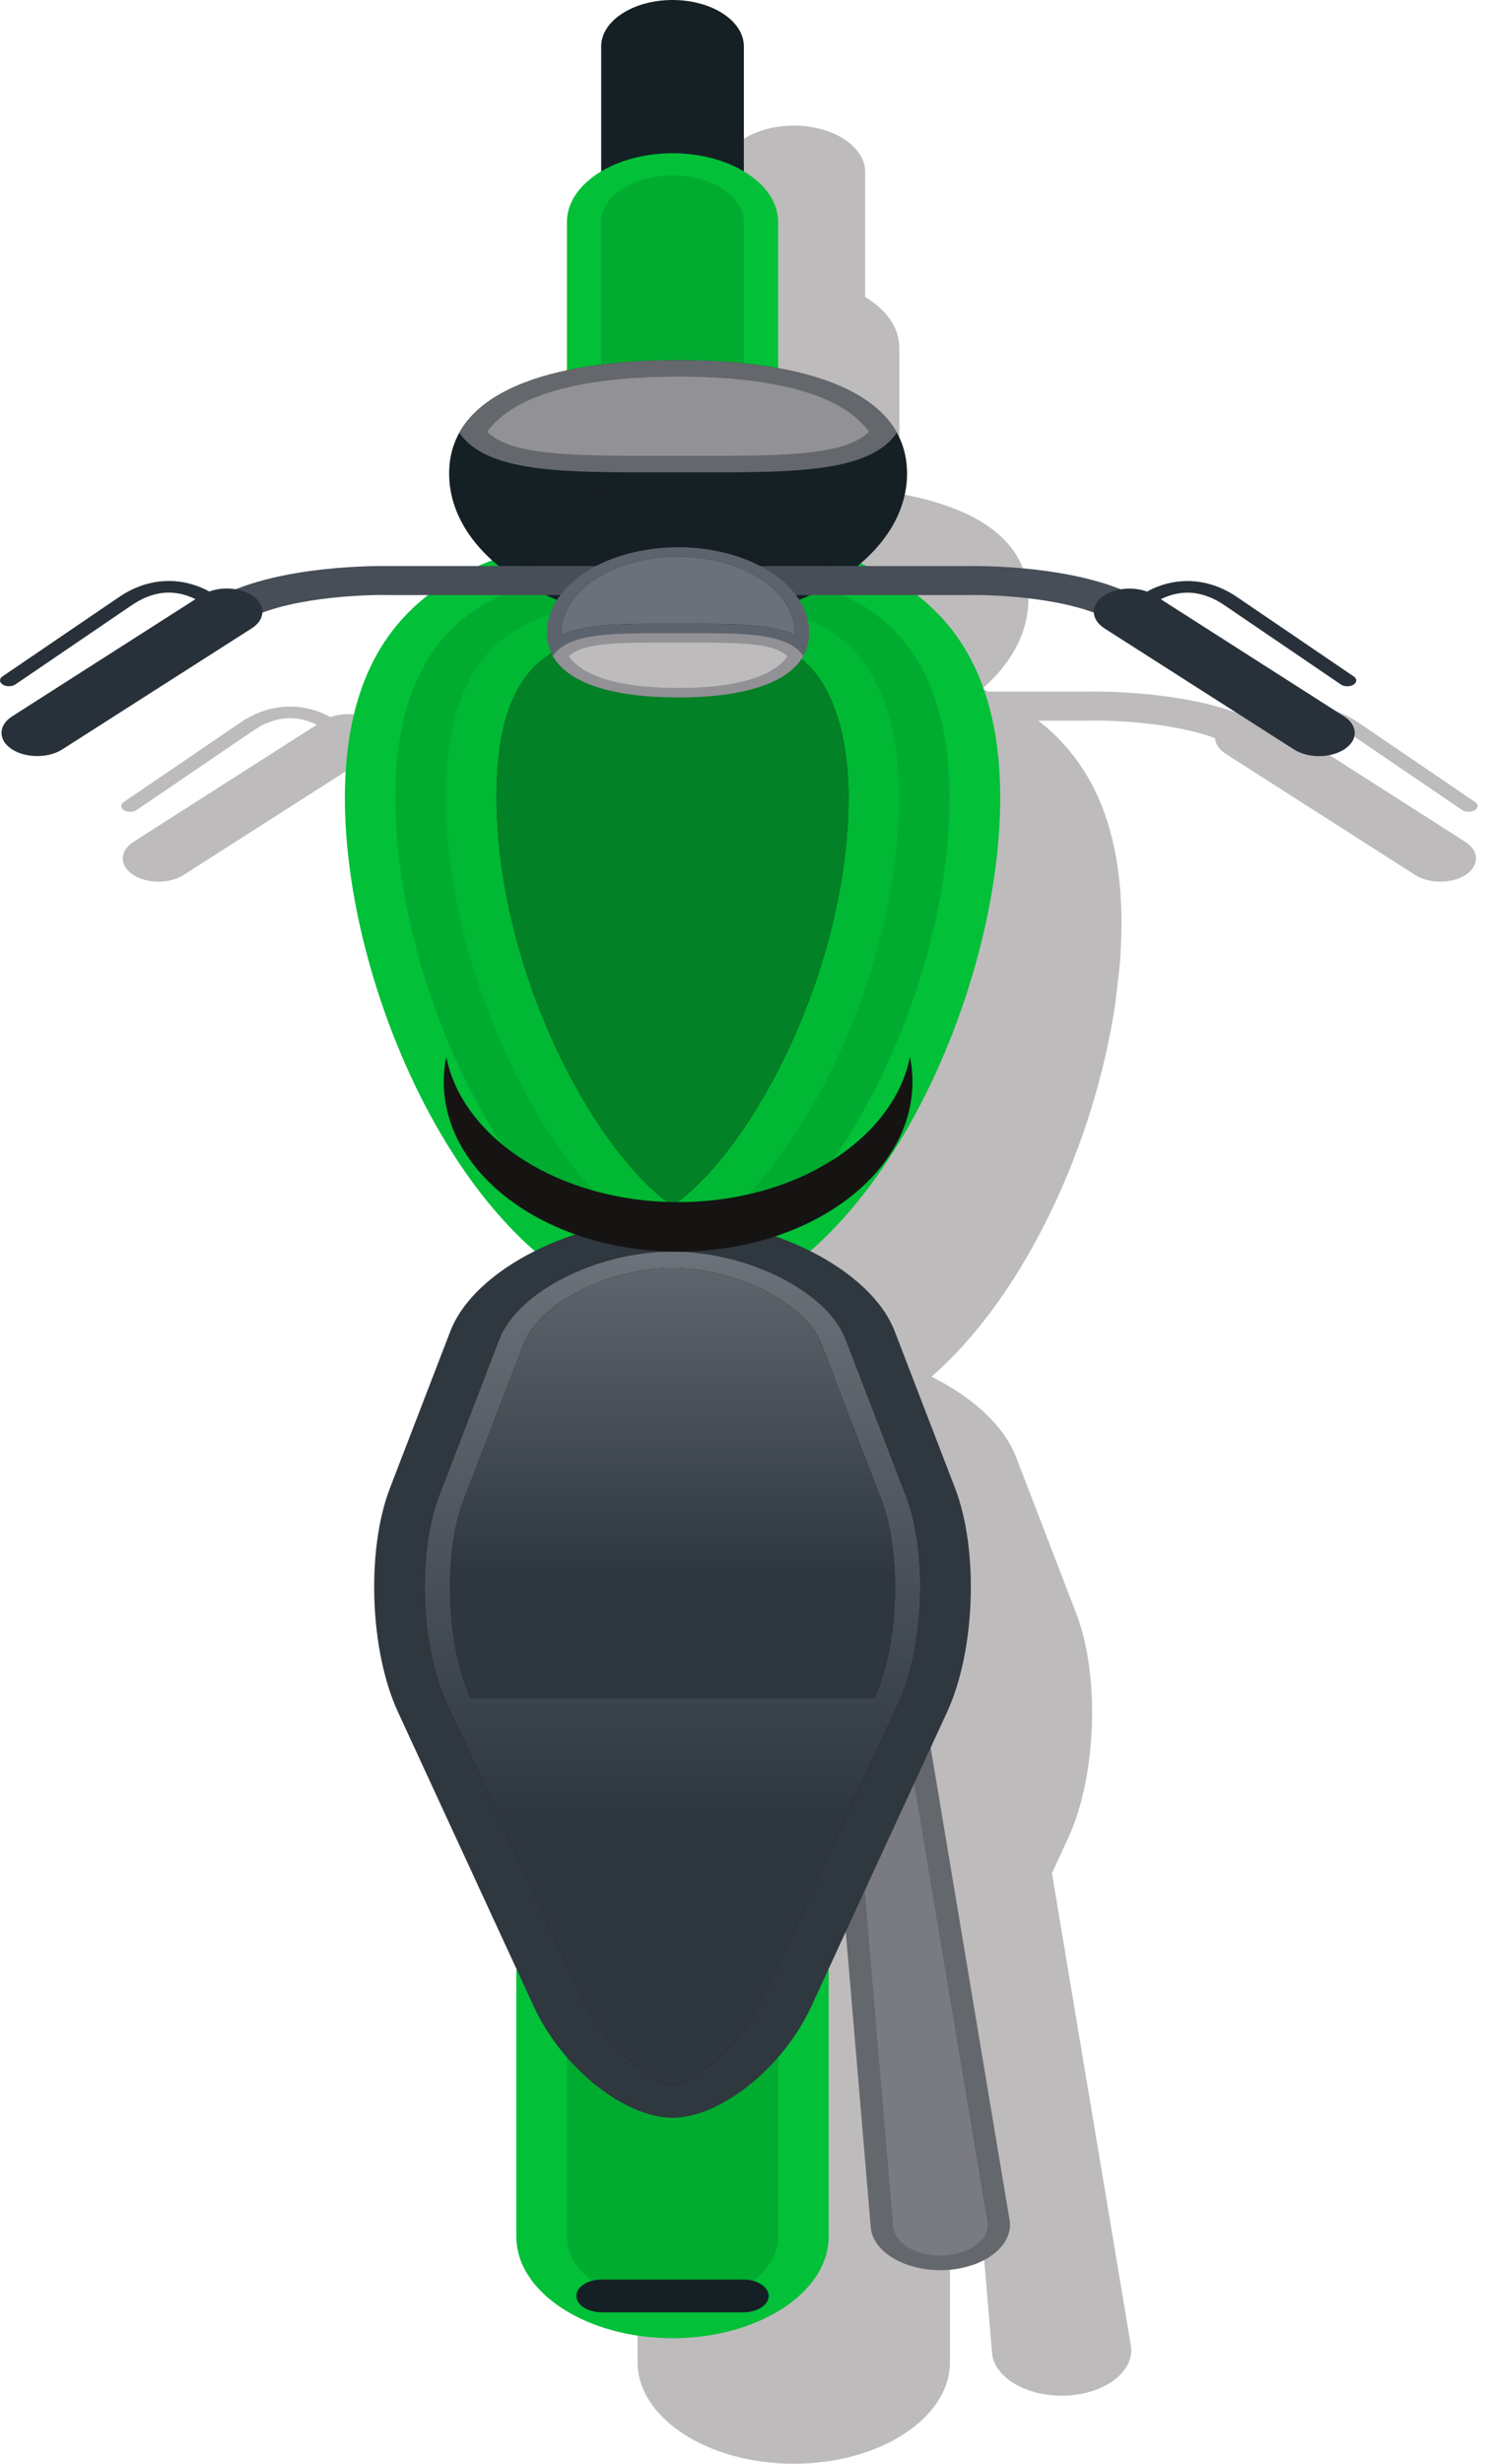 <svg width="52" height="86" viewBox="0 0 52 86" fill="none" xmlns="http://www.w3.org/2000/svg">
<path d="M16.484 34.972C17.186 39.838 19.628 45.206 22.911 48.053C21.481 48.767 20.383 49.76 19.962 50.853L17.854 56.327C17.021 58.489 17.146 62.007 18.132 64.143L22.277 73.125C22.27 73.196 22.266 73.267 22.266 73.339V82.455C22.266 84.404 24.722 86 27.72 86C30.721 86 33.175 84.404 33.175 82.455V73.339C33.175 73.267 33.171 73.196 33.164 73.125L33.771 71.81L34.648 82.171C34.759 83.038 35.938 83.69 37.273 83.619C38.605 83.548 39.608 82.781 39.499 81.913L36.737 65.384L37.311 64.143C38.295 62.007 38.42 58.489 37.588 56.327L35.481 50.853C35.058 49.76 33.958 48.767 32.53 48.053C35.813 45.206 38.255 39.838 38.957 34.972L39.105 33.682C39.144 33.19 39.165 32.707 39.165 32.236C39.165 28.777 38.066 26.55 36.257 25.155H38.005C38.822 25.133 40.964 25.219 42.435 25.767C42.446 25.967 42.571 26.164 42.808 26.315L49.425 30.544C49.916 30.857 50.707 30.853 51.191 30.534C51.671 30.214 51.664 29.701 51.175 29.387L44.773 25.299C44.981 25.195 45.278 25.084 45.628 25.07C46.065 25.053 46.508 25.189 46.941 25.471L51.064 28.275C51.182 28.356 51.379 28.358 51.504 28.282C51.627 28.204 51.633 28.076 51.513 27.995L47.389 25.188C46.815 24.815 46.209 24.64 45.583 24.666C45.019 24.69 44.572 24.876 44.292 25.031C44.009 24.927 43.678 24.902 43.372 24.952C41.168 24.071 38.094 24.139 37.975 24.142H34.518C34.442 24.11 34.368 24.078 34.292 24.049C35.31 23.176 35.914 22.089 35.914 20.91C35.914 18.853 34.076 17.713 31.407 17.232V12.129C31.407 11.433 30.946 10.805 30.214 10.367V6.004C30.214 5.111 29.096 4.384 27.72 4.384C26.345 4.384 25.227 5.111 25.227 6.004V10.367C24.495 10.805 24.034 11.433 24.034 12.129V17.308C21.58 17.829 19.92 18.956 19.92 20.91C19.92 22.042 20.478 23.089 21.422 23.942C21.253 24.005 21.087 24.071 20.925 24.142H17.859C17.741 24.139 14.667 24.071 12.464 24.952C12.156 24.902 11.825 24.927 11.541 25.031C11.263 24.876 10.814 24.69 10.251 24.666C9.626 24.64 9.019 24.815 8.447 25.188L4.321 27.995C4.203 28.076 4.208 28.204 4.331 28.282C4.456 28.358 4.652 28.356 4.771 28.275L8.892 25.471C9.327 25.189 9.77 25.053 10.207 25.07C10.557 25.084 10.855 25.195 11.062 25.299L4.66 29.387C4.169 29.701 4.162 30.214 4.646 30.534C5.127 30.853 5.917 30.857 6.408 30.544L13.027 26.315C13.264 26.164 13.388 25.967 13.398 25.767C14.872 25.219 17.014 25.133 17.829 25.155H19.184C17.377 26.55 16.276 28.777 16.276 32.236C16.276 32.707 16.297 33.19 16.338 33.682L16.484 34.972Z" fill="#BEBBBC"/>
<path d="M35.264 77.532L30.783 50.718C30.673 49.851 30.663 49.686 29.33 49.758C27.995 49.828 28.027 49.992 28.135 50.858L30.413 77.79C30.522 78.656 31.703 79.308 33.036 79.237C34.371 79.166 35.373 78.399 35.264 77.532Z" fill="#64676C"/>
<path d="M28.917 50.823L28.91 50.779C28.89 50.615 28.865 50.419 28.87 50.309C28.958 50.296 29.114 50.279 29.393 50.264C29.672 50.249 29.83 50.25 29.918 50.253C29.951 50.361 29.978 50.556 29.998 50.721L30.004 50.773L34.485 77.586C34.558 78.163 33.881 78.681 32.974 78.73C32.068 78.777 31.274 78.341 31.194 77.754L28.917 50.823Z" fill="#7A7B81"/>
<path d="M25.978 12.393V1.62C25.978 0.726 24.861 1.90735e-06 23.486 1.90735e-06C22.112 1.90735e-06 20.995 0.726 20.995 1.62V12.393C20.995 13.285 22.112 14.013 23.486 14.013C24.861 14.013 25.978 13.285 25.978 12.393Z" fill="#152024"/>
<path d="M28.939 78.072V68.957C28.939 67.007 26.485 65.412 23.485 65.412C20.485 65.412 18.032 67.007 18.032 68.957V78.072C18.032 80.021 20.485 81.617 23.485 81.617C26.485 81.617 28.939 80.021 28.939 78.072Z" fill="#02C038"/>
<path d="M27.174 78.072V68.956C27.174 67.634 25.519 66.559 23.486 66.559C21.454 66.559 19.799 67.634 19.799 68.956V78.072C19.799 79.392 21.454 80.468 23.486 80.468C25.519 80.468 27.174 79.392 27.174 78.072Z" fill="#00AC30"/>
<path d="M27.174 18.517V7.746C27.174 6.427 25.515 5.349 23.486 5.349C21.459 5.349 19.799 6.427 19.799 7.746V18.517C19.799 19.836 21.459 20.914 23.486 20.914C25.515 20.914 27.174 19.836 27.174 18.517Z" fill="#02C038"/>
<path d="M25.977 18.517V7.744C25.977 6.851 24.86 6.125 23.485 6.125C22.111 6.125 20.993 6.851 20.993 7.744V18.517C20.993 19.41 22.111 20.137 23.485 20.137C24.86 20.137 25.977 19.41 25.977 18.517Z" fill="#00AC30"/>
<path d="M34.93 27.852C34.93 20.383 29.806 18.656 23.486 18.656C17.166 18.656 12.044 20.383 12.044 27.852C12.044 35.321 17.166 45.704 23.486 45.704C29.806 45.704 34.93 35.321 34.93 27.852Z" fill="#02C038"/>
<path d="M33.162 27.854C33.162 24.723 32.205 22.505 30.32 21.261C28.815 20.268 26.643 19.806 23.486 19.806C18.46 19.806 13.808 20.781 13.808 27.854C13.808 35.502 19.055 44.556 23.486 44.556C27.917 44.556 33.162 35.502 33.162 27.854Z" fill="#00AC30"/>
<path d="M28.332 38.668C30.25 35.356 31.396 31.314 31.396 27.852C31.396 25.075 30.588 23.072 29.06 22.065C27.91 21.306 26.139 20.953 23.485 20.953C19.317 20.953 15.576 21.481 15.576 27.852C15.576 31.314 16.721 35.356 18.64 38.668C20.639 42.12 22.674 43.407 23.485 43.407C24.298 43.407 26.333 42.12 28.332 38.668Z" fill="#00B833"/>
<path d="M17.342 27.852C17.342 22.102 20.327 22.102 23.485 22.102C26.307 22.102 27.3 22.541 27.802 22.871C28.962 23.637 29.629 25.453 29.629 27.852C29.629 31.182 28.525 35.074 26.679 38.263C25.373 40.515 24.146 41.642 23.485 42.088C22.825 41.642 21.598 40.515 20.292 38.263C18.446 35.073 17.342 31.182 17.342 27.852Z" fill="black"/>
<path d="M17.341 27.853C17.341 22.102 20.327 22.102 23.484 22.102C26.307 22.102 27.299 22.542 27.802 22.872C28.962 23.638 29.628 25.453 29.628 27.853C29.628 31.183 28.525 35.075 26.679 38.263C25.372 40.516 24.145 41.643 23.484 42.088C22.824 41.643 21.597 40.516 20.291 38.263C18.445 35.075 17.341 31.183 17.341 27.853Z" fill="#038126"/>
<path d="M33.075 59.759C34.061 57.624 34.186 54.106 33.353 51.944L31.246 46.471C30.413 44.308 26.925 42.538 23.495 42.538H23.477C20.047 42.538 16.559 44.308 15.726 46.471L13.618 51.944C12.785 54.106 12.911 57.624 13.898 59.759L18.642 70.039C19.625 72.175 21.805 73.922 23.487 73.922C25.164 73.922 27.346 72.175 28.331 70.039L33.075 59.759Z" fill="#2F373F"/>
<path d="M14.834 55.392C14.834 54.183 15.012 53.056 15.333 52.223L17.439 46.75C18.079 45.089 20.843 43.687 23.476 43.687C26.127 43.687 28.891 45.089 29.531 46.75L31.639 52.223C31.96 53.057 32.137 54.183 32.137 55.392C32.137 56.919 31.862 58.389 31.382 59.429L26.638 69.709C25.748 71.637 24.016 72.731 23.473 72.774C22.955 72.731 21.223 71.637 20.332 69.709L15.588 59.429C15.11 58.389 14.834 56.919 14.834 55.392Z" fill="black"/>
<path d="M14.834 55.392C14.834 54.183 15.011 53.057 15.333 52.222L17.439 46.749C18.079 45.089 20.843 43.687 23.476 43.687C26.127 43.687 28.891 45.089 29.53 46.749L31.638 52.222C31.96 53.057 32.137 54.183 32.137 55.393C32.137 56.919 31.861 58.391 31.383 59.429L26.638 69.709C25.748 71.636 24.015 72.731 23.472 72.774C22.956 72.731 21.224 71.636 20.331 69.709L15.587 59.429C15.11 58.391 14.834 56.919 14.834 55.393V55.392Z" fill="url(#paint0_linear_30_27)"/>
<path d="M16.435 59.265C15.979 58.277 15.718 56.866 15.718 55.393C15.718 54.229 15.886 53.153 16.19 52.362L18.297 46.889C18.835 45.49 21.256 44.261 23.476 44.261C25.707 44.261 28.136 45.49 28.674 46.889L30.782 52.362C31.086 53.153 31.254 54.229 31.254 55.393C31.254 56.866 30.992 58.277 30.537 59.265H16.435Z" fill="black"/>
<path d="M16.436 59.265C15.98 58.276 15.718 56.865 15.718 55.393C15.718 54.229 15.885 53.152 16.189 52.362L18.297 46.889C18.836 45.49 21.256 44.261 23.476 44.261C25.708 44.261 28.136 45.49 28.674 46.889L30.782 52.362C31.086 53.153 31.254 54.229 31.254 55.393C31.254 56.865 30.992 58.276 30.536 59.265H16.436Z" fill="url(#paint1_linear_30_27)"/>
<path d="M26.844 80.141C26.844 79.827 26.448 79.569 25.964 79.569H21.007C20.523 79.569 20.128 79.827 20.128 80.141C20.128 80.456 20.523 80.713 21.007 80.713H25.964C26.448 80.713 26.844 80.456 26.844 80.141Z" fill="#152024"/>
<path d="M31.677 16.529C31.677 13.658 28.097 12.573 23.681 12.573C19.265 12.573 15.685 13.658 15.685 16.529C15.685 19.399 19.265 21.726 23.681 21.726C28.097 21.726 31.677 19.399 31.677 16.529Z" fill="#152024"/>
<path d="M16.573 16.388C18.123 17.07 20.488 17.064 22.953 17.059H24.409C26.875 17.064 29.241 17.07 30.791 16.388C30.794 16.433 30.794 16.479 30.794 16.527C30.794 19.076 27.604 21.15 23.682 21.15C19.76 21.15 16.57 19.076 16.57 16.527C16.57 16.479 16.57 16.434 16.573 16.388Z" fill="black"/>
<path d="M16.573 16.387C18.124 17.069 20.489 17.063 22.955 17.058H24.409C26.877 17.063 29.242 17.069 30.792 16.387C30.795 16.433 30.795 16.479 30.795 16.525C30.795 19.074 27.605 21.149 23.683 21.149C19.762 21.149 16.57 19.074 16.57 16.525C16.57 16.479 16.57 16.433 16.573 16.387Z" fill="url(#paint2_linear_30_27)"/>
<path d="M23.68 12.572C20.09 12.572 17.049 13.289 16.041 15.102C17.049 16.602 20.09 16.484 23.68 16.484C27.272 16.484 30.31 16.602 31.32 15.102C30.31 13.289 27.272 12.572 23.68 12.572Z" fill="#64676C"/>
<path d="M17.015 15.071C18.147 13.487 21.234 13.146 23.682 13.146C26.127 13.146 29.215 13.487 30.347 15.071C29.537 15.879 27.519 15.918 24.415 15.911H22.947C19.844 15.918 17.826 15.879 17.015 15.071Z" fill="#929195"/>
<path d="M23.681 20.772V19.759H33.74C33.875 19.756 37.826 19.668 39.979 20.985L46.61 25.222L45.519 25.945L38.9 21.716C37.515 20.869 34.727 20.747 33.771 20.772H23.681Z" fill="#484E58"/>
<path d="M46.954 26.152C47.437 25.833 47.43 25.319 46.937 25.005L40.538 20.917C40.744 20.813 41.041 20.703 41.393 20.689C41.828 20.671 42.274 20.808 42.707 21.089L46.828 23.893C46.946 23.974 47.142 23.977 47.267 23.899C47.391 23.823 47.397 23.694 47.277 23.613L43.151 20.806C42.581 20.434 41.972 20.259 41.349 20.284C40.784 20.308 40.336 20.494 40.057 20.65C39.579 20.474 38.959 20.521 38.557 20.787C38.318 20.945 38.2 21.151 38.2 21.355C38.2 21.565 38.323 21.775 38.571 21.934L45.191 26.162C45.681 26.475 46.471 26.471 46.954 26.152Z" fill="#283139"/>
<path d="M23.683 20.772V19.759H13.625C13.489 19.755 9.539 19.668 7.385 20.986L0.754 25.221L1.845 25.943L8.465 21.715C9.848 20.869 12.636 20.747 13.593 20.772H23.683Z" fill="#484E58"/>
<path d="M0.41 26.15C-0.073 25.83 -0.066 25.318 0.426 25.004L6.826 20.915C6.621 20.811 6.322 20.7 5.972 20.687C5.534 20.669 5.091 20.805 4.657 21.087L0.537 23.891C0.418 23.972 0.22 23.975 0.097 23.897C-0.028 23.82 -0.033 23.693 0.086 23.611L4.212 20.804C4.783 20.432 5.391 20.256 6.015 20.282C6.581 20.306 7.028 20.492 7.307 20.647C7.786 20.472 8.403 20.518 8.808 20.786C9.046 20.944 9.165 21.148 9.165 21.353C9.165 21.563 9.041 21.773 8.793 21.931L2.173 26.16C1.682 26.473 0.893 26.468 0.41 26.15Z" fill="#283139"/>
<path d="M23.682 19.102C26.212 19.102 28.261 20.434 28.261 22.078C28.261 23.722 26.212 24.343 23.682 24.343C21.154 24.343 19.104 23.722 19.104 22.078C19.104 20.434 21.154 19.102 23.682 19.102Z" fill="#5D636D"/>
<path d="M27.753 22.158C26.864 21.768 25.511 21.771 24.098 21.774H23.266C21.853 21.771 20.5 21.768 19.611 22.158C19.61 22.132 19.61 22.105 19.61 22.079C19.61 20.619 21.437 19.432 23.682 19.432C25.927 19.432 27.754 20.619 27.754 22.079C27.754 22.105 27.754 22.131 27.753 22.158Z" fill="black"/>
<path d="M27.753 22.158C26.865 21.767 25.512 21.77 24.098 21.773H23.265C21.854 21.77 20.5 21.767 19.611 22.158C19.609 22.132 19.609 22.105 19.609 22.078C19.609 20.619 21.437 19.431 23.682 19.431C25.928 19.431 27.754 20.619 27.754 22.078C27.754 22.105 27.754 22.132 27.753 22.158Z" fill="url(#paint3_linear_30_27)"/>
<path d="M23.681 24.345C25.738 24.345 27.476 23.933 28.054 22.896C27.476 22.037 25.738 22.104 23.681 22.104C21.623 22.104 19.884 22.037 19.305 22.896C19.884 23.933 21.623 24.345 23.681 24.345Z" fill="#929195"/>
<path d="M27.499 22.912C26.851 23.819 25.084 24.014 23.683 24.014C22.281 24.014 20.515 23.819 19.866 22.912C20.331 22.448 21.485 22.426 23.263 22.431H24.103C25.881 22.426 27.035 22.448 27.499 22.912Z" fill="#BEBBBC"/>
<path d="M23.682 41.961C19.567 41.961 16.16 39.76 15.585 36.894C15.528 37.176 15.497 37.464 15.497 37.758C15.497 41.032 19.161 43.688 23.682 43.688C28.202 43.688 31.866 41.032 31.866 37.758C31.866 37.464 31.836 37.176 31.779 36.894C31.202 39.76 27.797 41.961 23.682 41.961Z" fill="#151413"/>
<defs>
<linearGradient id="paint0_linear_30_27" x1="32.808" y1="41.353" x2="32.808" y2="63.452" gradientUnits="userSpaceOnUse">
<stop stop-color="#747981"/>
<stop offset="1" stop-color="#2E373F"/>
</linearGradient>
<linearGradient id="paint1_linear_30_27" x1="31.923" y1="39.517" x2="31.923" y2="55.01" gradientUnits="userSpaceOnUse">
<stop stop-color="#747981"/>
<stop offset="1" stop-color="#2E373F"/>
</linearGradient>
<linearGradient id="paint2_linear_30_27" x1="32.297" y1="10.62" x2="32.297" y2="15.54" gradientUnits="userSpaceOnUse">
<stop stop-color="#2E363E"/>
<stop offset="1" stop-color="#151F24"/>
</linearGradient>
<linearGradient id="paint3_linear_30_27" x1="28.614" y1="18.56" x2="28.614" y2="16.638" gradientUnits="userSpaceOnUse">
<stop stop-color="#6B717A"/>
<stop offset="1" stop-color="#5E636D"/>
</linearGradient>
</defs>
</svg>
